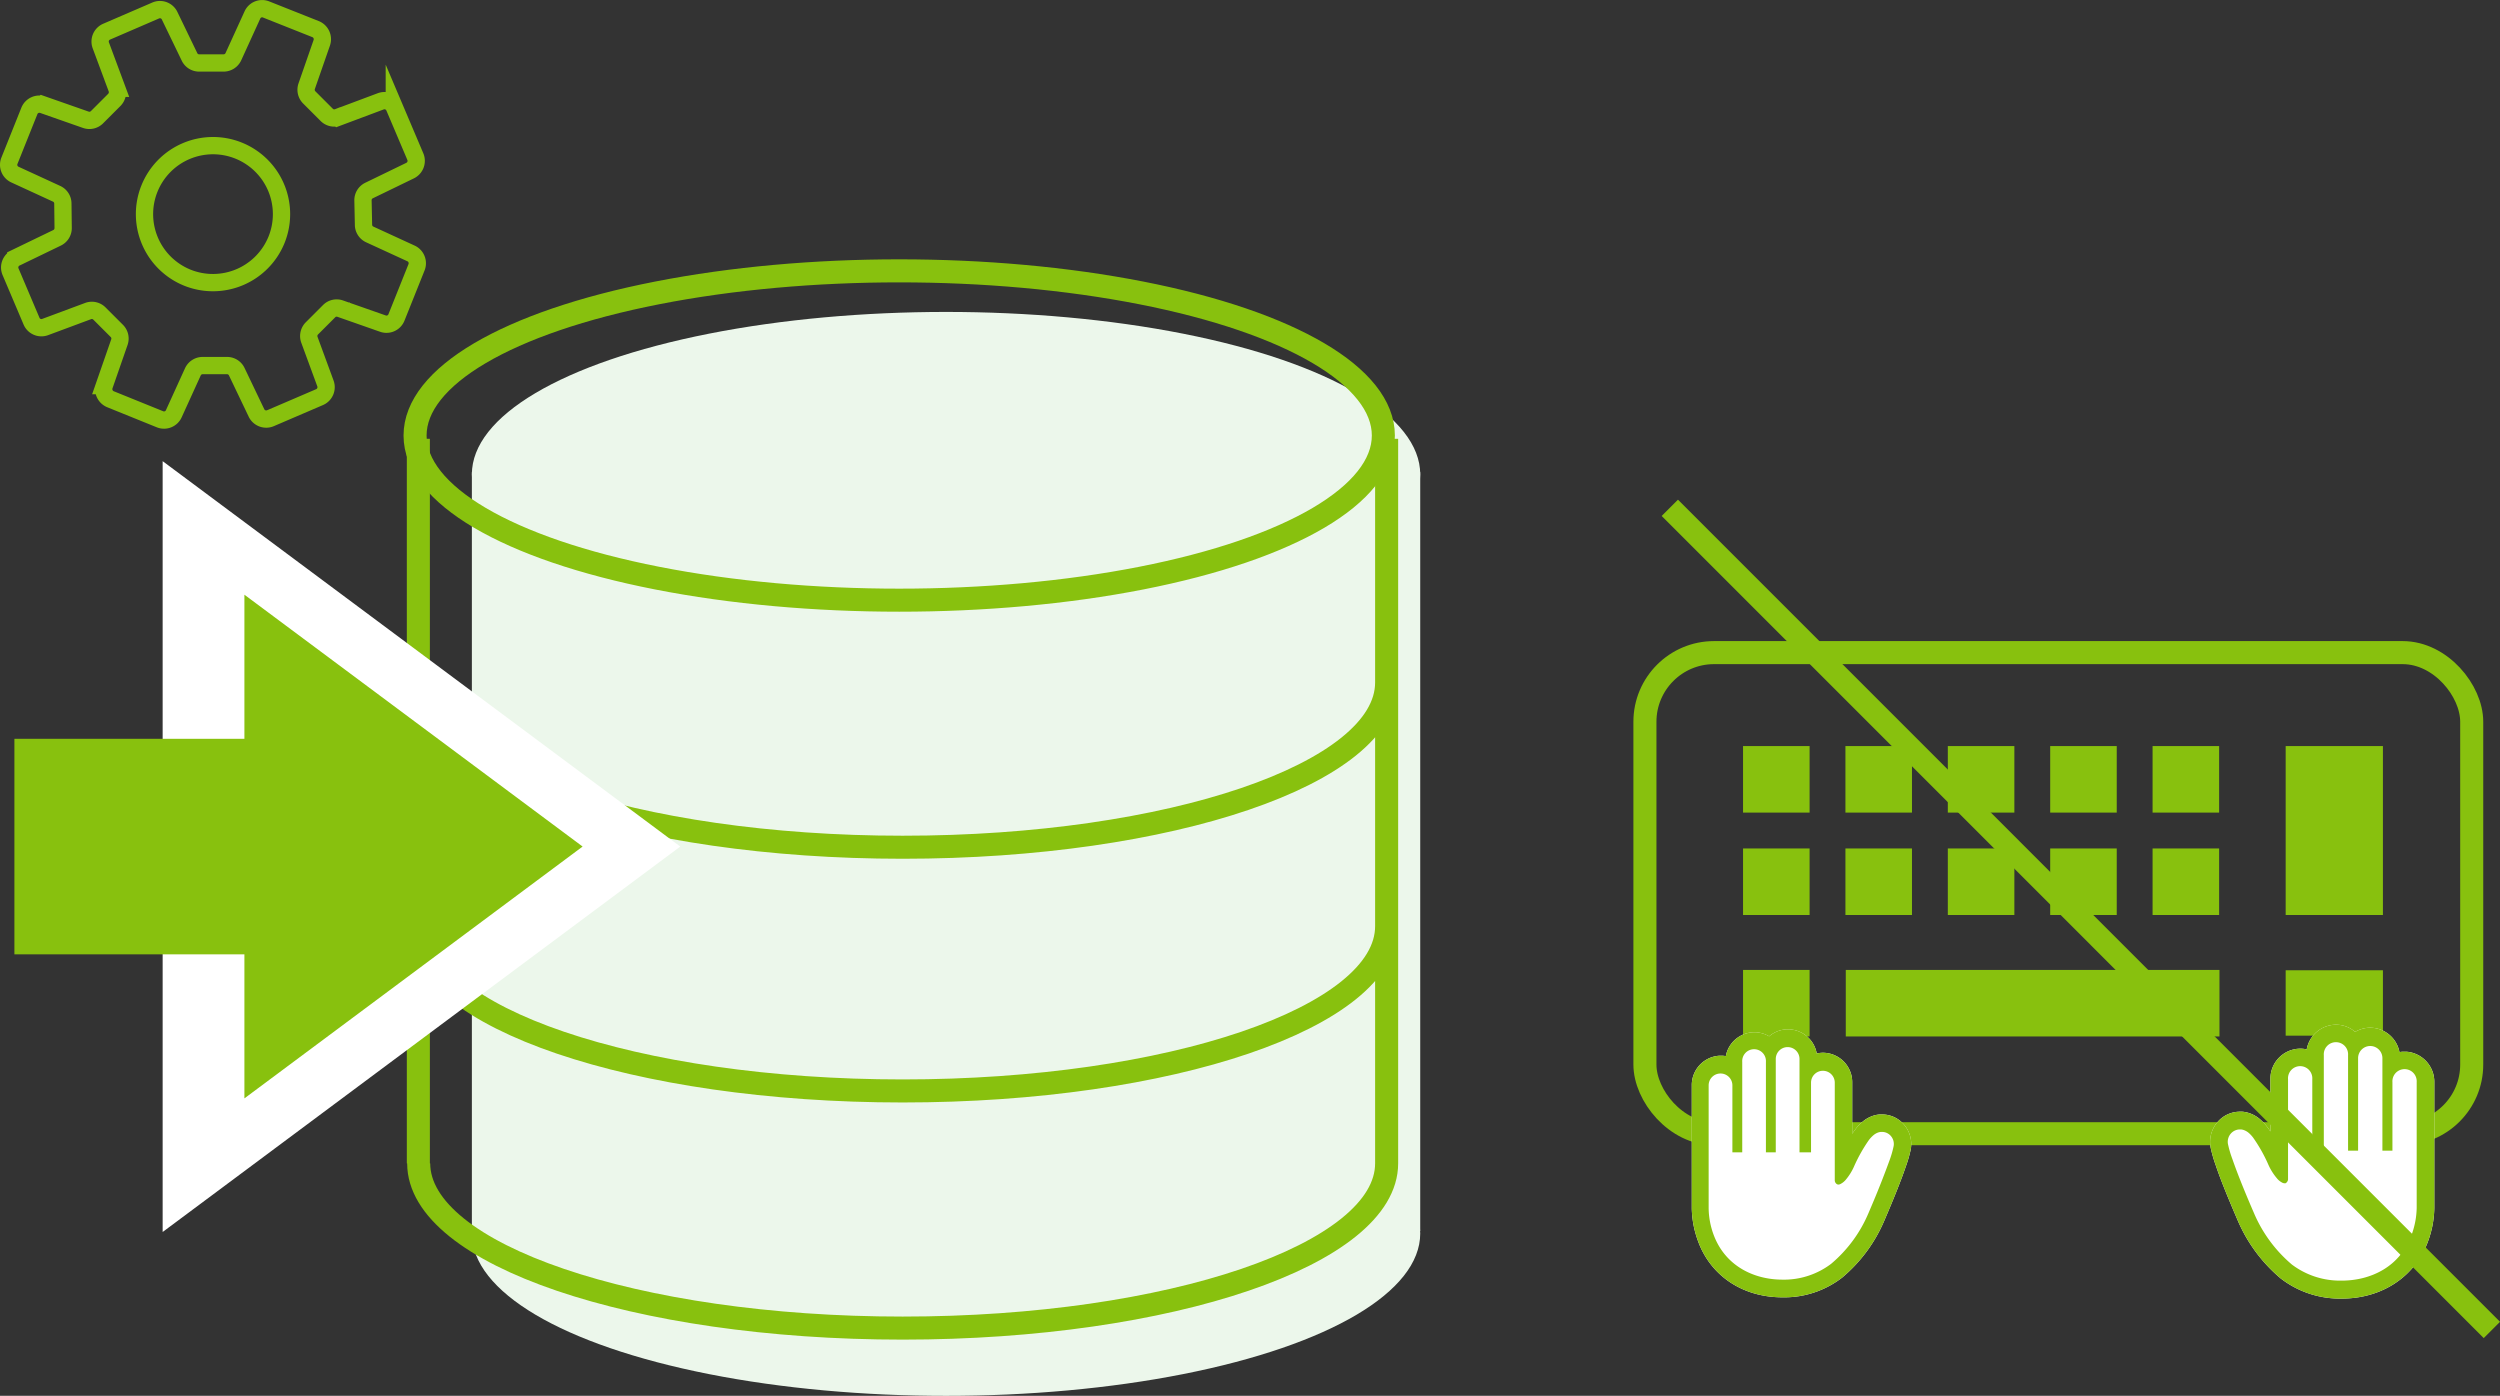 <svg xmlns="http://www.w3.org/2000/svg" viewBox="0 0 433.91 242.26"><rect x="0" y="0" width="433.91" height="242.26" fill="#333333" stroke="none"/><defs><style>.cls-1{fill:#ecf7eb}.cls-2{fill:none;stroke:#88c10e;stroke-miterlimit:10;stroke-width:4px}.cls-4{fill:#fff}.cls-5{fill:#88c10e}</style></defs><g id="レイヤー_2" data-name="レイヤー 2"><g id="レイヤー_1-2" data-name="レイヤー 1"><ellipse class="cls-1" cx="164.2" cy="82.32" rx="82.3" ry="28.18"/><path class="cls-1" d="M81.9 81.89h164.6v131.77H81.9z"/><ellipse class="cls-1" cx="164.2" cy="214.09" rx="82.3" ry="28.18"/><ellipse class="cls-2" cx="156.07" cy="75.59" rx="84.03" ry="28.58"/><path class="cls-2" d="M240.67 201.92c0 15.79-37.62 28.59-84 28.59s-84-12.8-84-28.59M72.61 76.16v125.76M240.67 76.16v125.76M240.67 118.46c0 15.79-37.62 28.59-84 28.59s-84-12.8-84-28.59M240.67 160.76c0 15.79-37.62 28.59-84 28.59s-84-12.8-84-28.59"/><path d="M71.37 44l-7.2-3.31A1.86 1.86 0 0163.09 39L63 34.77a1.86 1.86 0 011.05-1.7l7.13-3.46a1.88 1.88 0 00.91-2.42l-3.65-8.6a1.86 1.86 0 00-2.37-1l-7.37 2.76a1.85 1.85 0 01-2-.42l-3-3a1.88 1.88 0 01-.46-2l2.61-7.51a1.89 1.89 0 00-1.06-2.36l-8.61-3.42a1.85 1.85 0 00-2.39 1l-3.28 7.19a1.87 1.87 0 01-1.68 1.1h-4.24a1.85 1.85 0 01-1.7-1.06l-3.44-7.12A1.86 1.86 0 0027 1.83L18.5 5.5a1.87 1.87 0 00-1 2.38l2.77 7.45a1.91 1.91 0 01-.42 2l-3 3a1.86 1.86 0 01-1.95.46l-7.45-2.61a1.87 1.87 0 00-2.35 1.07l-3.47 8.67a1.87 1.87 0 001 2.4l7.19 3.31a1.86 1.86 0 011.09 1.68l.05 4.27a1.87 1.87 0 01-1.06 1.7l-7.16 3.46a1.87 1.87 0 00-.91 2.42l3.65 8.6a1.86 1.86 0 002.36 1L15.26 54a1.85 1.85 0 012 .42l3 3a1.87 1.87 0 01.45 2l-2.61 7.51a1.9 1.9 0 001.07 2.36l8.62 3.49a1.86 1.86 0 002.39-1l3.29-7.23a1.87 1.87 0 011.67-1.1h4.25a1.86 1.86 0 011.7 1.06l3.43 7.17a1.87 1.87 0 002.41.91l8.55-3.67a1.88 1.88 0 001-2.38L53.71 59a1.89 1.89 0 01.42-2l3-3a1.84 1.84 0 011.87-.45l7.47 2.62a1.86 1.86 0 002.34-1.07l3.47-8.67a1.88 1.88 0 00-.91-2.43zm-38.81 4.21A11.89 11.89 0 1148 41.61a11.91 11.91 0 01-15.44 6.6z" stroke-width="3" fill="none" stroke="#88c10e" stroke-miterlimit="10"/><path class="cls-4" d="M118.07 146.93L28.23 80.04v133.79l89.84-66.9z"/><path class="cls-5" d="M2.5 128.23h64.61v37.41H2.5z"/><path class="cls-5" d="M101.12 146.93l-58.7-43.71v87.42l58.7-43.71z"/><rect class="cls-2" x="285.5" y="113.27" width="143.5" height="83.5" rx="12" ry="12"/><path class="cls-5" d="M396.71 129.49h16.88v29.32h-16.88zM396.71 168.4h16.88v11.35h-16.88zM373.61 129.49h11.55v11.55h-11.55zM355.84 129.49h11.55v11.55h-11.55zM338.07 129.49h11.55v11.55h-11.55zM320.3 129.49h11.55v11.55H320.3zM302.53 129.49h11.55v11.55h-11.55zM373.61 147.26h11.55v11.55h-11.55zM355.84 147.26h11.55v11.55h-11.55zM338.07 147.26h11.55v11.55h-11.55zM320.3 147.26h11.55v11.55H320.3zM302.53 147.26h11.55v11.55h-11.55zM302.53 168.34h11.55v11.55h-11.55zM320.36 168.34h64.86v11.55h-64.86z"/><path class="cls-4" d="M422.51 187.82v21.85a17.41 17.41 0 01-1 5.53c-2.18 6.29-8 10.19-15.08 10.19a16.83 16.83 0 01-10.56-3.48 27 27 0 01-7.5-10.13c-1.69-3.92-3-7.13-3.8-9.54a23.18 23.18 0 01-.9-3.14 5.29 5.29 0 011.29-4.44 5.1 5.1 0 013.8-1.71h.43a5.28 5.28 0 011.69.44 5.35 5.35 0 011.16.7 8.27 8.27 0 011.48 1.52c.18.24.36.5.54.77v-9.1a5.22 5.22 0 015.17-5.27 4.72 4.72 0 011.13.13 5.2 5.2 0 015.08-4.29 5.06 5.06 0 013.33 1.25 5.11 5.11 0 012.62-.73 5.21 5.21 0 015.07 4.24 4.86 4.86 0 01.55-.07h.67a5.24 5.24 0 014.83 5.28z"/><path class="cls-5" d="M422.51 187.82v21.85a17.41 17.41 0 01-1 5.53c-2.18 6.29-8 10.19-15.08 10.19a16.83 16.83 0 01-10.56-3.48 27 27 0 01-7.5-10.13c-1.69-3.92-3-7.13-3.8-9.54a23.18 23.18 0 01-.9-3.14 5.29 5.29 0 011.29-4.44 5.1 5.1 0 013.8-1.71h.43a5.28 5.28 0 011.69.44 5.35 5.35 0 011.16.7 8.27 8.27 0 011.48 1.52c.18.24.36.5.54.77v-9.1a5.22 5.22 0 015.17-5.27 4.72 4.72 0 011.13.13 5.2 5.2 0 015.08-4.29 5.06 5.06 0 013.33 1.25 5.11 5.11 0 012.62-.73 5.21 5.21 0 015.07 4.24 4.86 4.86 0 01.55-.07h.67a5.24 5.24 0 014.83 5.28zm-3.89 26.35a14.2 14.2 0 00.83-4.51v-21.84a2.11 2.11 0 10-4.21 0v11.89h-1.74v-16.05a2.11 2.11 0 10-4.22 0v16.05h-1.74v-16.57a2.11 2.11 0 10-4.21 0v16.57h-2V187.3a2.11 2.11 0 10-4.21 0v17.42a.8.8 0 01-.22.48.63.63 0 01-.21.17.49.49 0 01-.2 0 .76.76 0 01-.31-.07 2.88 2.88 0 01-1-.8 9.77 9.77 0 01-1.46-2.32 26.88 26.88 0 00-2.63-4.69 5.19 5.19 0 00-.9-.95 2.85 2.85 0 00-.54-.32 2.11 2.11 0 00-.71-.19h-.18a2.1 2.1 0 00-1.55.7 2.16 2.16 0 00-.52 1.81 18.36 18.36 0 00.77 2.63c.62 1.79 1.72 4.7 3.72 9.31a24 24 0 006.61 9 13.9 13.9 0 008.64 2.79c5.01 0 10.21-2.38 12.19-8.1z"/><path class="cls-4" d="M298.36 183.24h.64a3.33 3.33 0 01.54.07 5.07 5.07 0 014.95-4.15 5 5 0 012.57.71 5 5 0 013.26-1.22 5.09 5.09 0 015 4.2 4.56 4.56 0 011.11-.13 5.11 5.11 0 015.05 5.15v8.92c.18-.28.36-.53.53-.76a7.94 7.94 0 011.45-1.49 5.3 5.3 0 011.13-.68 4.85 4.85 0 011.66-.43h.42a5 5 0 013.72 1.67 5.21 5.21 0 011.26 4.35 22.51 22.51 0 01-.89 3.07c-.8 2.35-2.06 5.49-3.71 9.33a26.3 26.3 0 01-7.34 9.91 16.44 16.44 0 01-10.33 3.41c-7 0-12.62-3.82-14.75-10a17.26 17.26 0 01-1-5.42v-21.37a5.11 5.11 0 014.73-5.14z"/><path class="cls-5" d="M298.36 183.24h.64a3.33 3.33 0 01.54.07 5.07 5.07 0 014.95-4.15 5 5 0 012.57.71 5 5 0 013.26-1.22 5.09 5.09 0 015 4.2 4.56 4.56 0 011.11-.13 5.11 5.11 0 015.05 5.15v8.92c.18-.28.36-.53.53-.76a7.94 7.94 0 011.45-1.49 5.3 5.3 0 011.13-.68 4.85 4.85 0 011.66-.43h.42a5 5 0 013.72 1.67 5.21 5.21 0 011.26 4.35 22.51 22.51 0 01-.89 3.07c-.8 2.35-2.06 5.49-3.71 9.33a26.3 26.3 0 01-7.34 9.91 16.44 16.44 0 01-10.33 3.41c-7 0-12.62-3.82-14.75-10a17.26 17.26 0 01-1-5.42v-21.37a5.11 5.11 0 014.73-5.14zm11 38.86a13.54 13.54 0 008.45-2.74 23.35 23.35 0 006.47-8.76c1.95-4.52 3-7.36 3.64-9.11a17.32 17.32 0 00.75-2.58 2.11 2.11 0 00-.51-1.77 2 2 0 00-1.51-.68h-.18a2.06 2.06 0 00-.69.18 2.76 2.76 0 00-.53.32 5.33 5.33 0 00-.89.93 27.16 27.16 0 00-2.57 4.58 9.68 9.68 0 01-1.42 2.28 2.86 2.86 0 01-1 .78.72.72 0 01-.3.07.46.46 0 01-.2-.05.59.59 0 01-.21-.16.79.79 0 01-.21-.48v-17a2.06 2.06 0 10-4.12 0V200h-2v-16.2a2.06 2.06 0 10-4.12 0V200h-1.71v-15.69a2.06 2.06 0 10-4.11 0V200h-1.71v-11.62a2.06 2.06 0 10-4.12 0v21.38a13.8 13.8 0 00.81 4.41c2.01 5.6 7.1 7.93 12 7.93z"/><path class="cls-2" d="M289.82 88.14L432.5 230.83"/></g></g></svg>